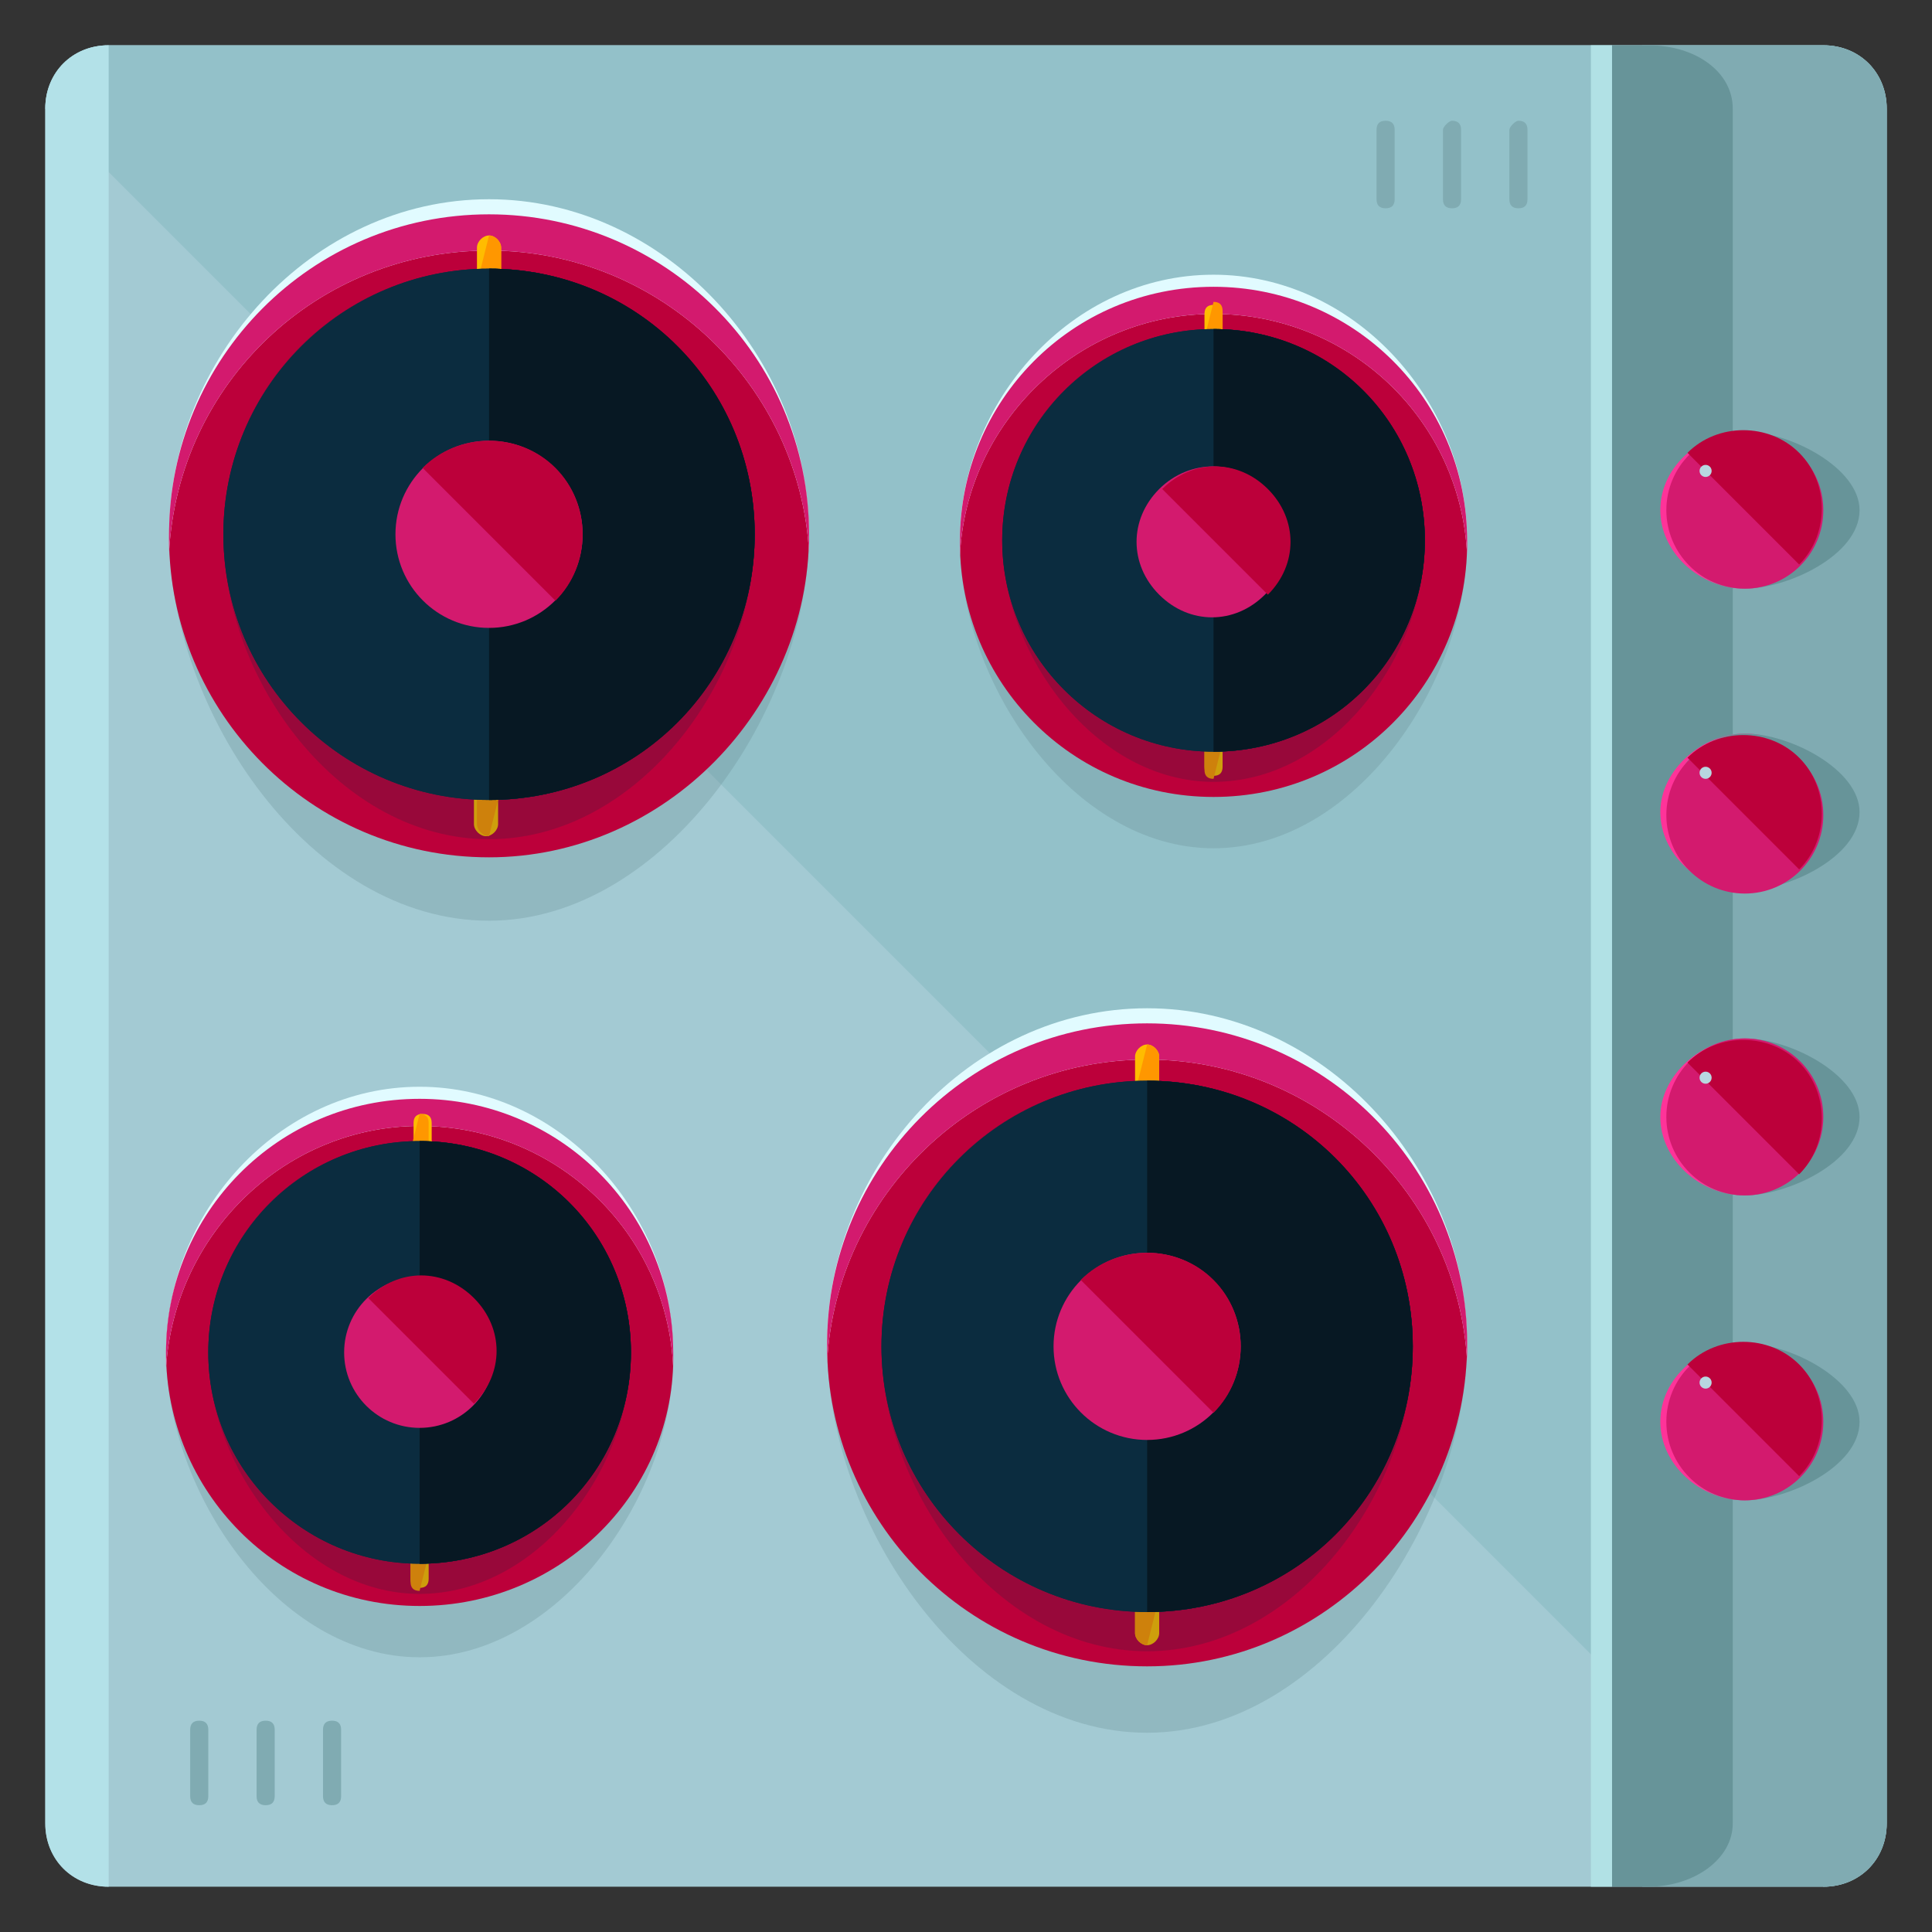 <?xml version="1.0" encoding="utf-8"?>
<!-- Generator: Adobe Illustrator 16.0.0, SVG Export Plug-In . SVG Version: 6.00 Build 0)  -->
<!DOCTYPE svg PUBLIC "-//W3C//DTD SVG 1.1//EN" "http://www.w3.org/Graphics/SVG/1.1/DTD/svg11.dtd">
<svg version="1.1" id="Layer_1" xmlns="http://www.w3.org/2000/svg" xmlns:xlink="http://www.w3.org/1999/xlink" x="0px" y="0px"
	 width="64px" height="64px" viewBox="0 0 64 64" enable-background="new 0 0 64 64" xml:space="preserve">
<rect x="0" y="0" width="64" height="64" fill="#333333" stroke="none"/>
<g>
	<path fill="#A3CAD3" d="M62.5,60.4c0,1.2-0.9,2.1-2.1,2.1H3.6c-1.2,0-2.1-0.9-2.1-2.1V3.6c0-1.2,0.9-2.1,2.1-2.1h56.8
		c1.2,0,2.1,0.9,2.1,2.1V60.4z"/>
	<path fill="#93C1C9" d="M1.5,3.6c0-1.2,0.9-2.1,2.1-2.1h56.8c1.2,0,2.1,0.9,2.1,2.1v56.8c0,1.2-0.9,2.1-2.1,2.1"/>
	<path fill="#B3E1E8" d="M3.6,62.5c-1.2,0-2.1-0.9-2.1-2.1V3.6c0-1.2,0.9-2.1,2.1-2.1"/>
	<g>
		<g>
			<g>
				<g>
					<path opacity="0.3" fill="#6A8D93" d="M16.2,30.5c-5.9,0-10.6-6.9-10.6-12.8S10.3,7.1,16.2,7.1c5.9,0,10.6,4.8,10.6,10.6
						S22,30.5,16.2,30.5z M16.2,10.9c-3.8,0-6.8,3.1-6.8,6.8c0,3.8,3.1,6.8,6.8,6.8c3.8,0,6.8-3.1,6.8-6.8
						C23,14,19.9,10.9,16.2,10.9z"/>
				</g>
				<g>
					<path fill="#BC003A" d="M16.2,28.4c-5.9,0-10.6-4.8-10.6-10.6S10.3,7.1,16.2,7.1c5.9,0,10.6,4.8,10.6,10.6S22,28.4,16.2,28.4z
						 M16.2,10.9c-3.8,0-6.8,3.1-6.8,6.8c0,3.8,3.1,6.8,6.8,6.8c3.8,0,6.8-3.1,6.8-6.8C23,14,19.9,10.9,16.2,10.9z"/>
				</g>
				<g>
					<path fill="#E1FBFF" d="M16.2,8.3c5.7,0,10.3,4.5,10.6,10c0-0.2,0-0.4,0-0.6c0-5.9-4.8-11.1-10.6-11.1
						c-5.9,0-10.6,5.3-10.6,11.1c0,0.2,0,0.4,0,0.6C5.9,12.7,10.5,8.3,16.2,8.3z"/>
					<path fill="#D31A6E" d="M16.2,8.3c5.7,0,10.3,4.5,10.6,10c0-0.2,0-0.4,0-0.6c0-5.9-4.8-10.6-10.6-10.6
						c-5.9,0-10.6,4.8-10.6,10.6c0,0.2,0,0.4,0,0.6C5.9,12.7,10.5,8.3,16.2,8.3z"/>
					<path fill="#D31A6E" d="M16.2,25.8c3.8,0,6.8-3.1,6.8-6.8c0-0.2,0-0.4,0-0.6c-0.3,3.5-3.2,6.2-6.8,6.2c-3.6,0-6.5-2.7-6.8-6.2
						c0,0.2,0,0.4,0,0.6C9.3,22.7,12.4,25.8,16.2,25.8z"/>
				</g>
				<g>
					<g>
						<path fill="#FFBC00" d="M16.6,9.4c0,0.2-0.2,0.4-0.4,0.4l0,0c-0.2,0-0.4-0.2-0.4-0.4V8.2c0-0.2,0.2-0.4,0.4-0.4l0,0
							c0.2,0,0.4,0.2,0.4,0.4V9.4z"/>
						<path fill="#FF9700" d="M16.2,7.8L16.2,7.8c0.2,0,0.4,0.2,0.4,0.4v1.2c0,0.2-0.2,0.4-0.4,0.4l0,0c-0.2,0-0.4-0.2-0.4-0.4"/>
					</g>
					<g>
						<path fill="#FFBC00" d="M15.7,26.1c0-0.2,0.2-0.4,0.4-0.4l0,0c0.2,0,0.4,0.2,0.4,0.4v1.2c0,0.2-0.2,0.4-0.4,0.4l0,0
							c-0.2,0-0.4-0.2-0.4-0.4V26.1z"/>
						<path fill="#FF9700" d="M16.2,27.7L16.2,27.7c-0.2,0-0.4-0.2-0.4-0.4v-1.2c0-0.2,0.2-0.4,0.4-0.4l0,0c0.2,0,0.4,0.2,0.4,0.4"
							/>
					</g>
				</g>
				<g>
					<circle fill="#6695AD" cx="16.2" cy="10.9" r="0.4"/>
					<circle fill="#6695AD" cx="16.2" cy="24.6" r="0.4"/>
				</g>
				<g>
					<circle fill="#0B2C3F" cx="16.2" cy="17.7" r="8.8"/>
					<path fill="#071823" d="M16.2,8.9c4.9,0,8.8,3.9,8.8,8.8c0,4.9-3.9,8.8-8.8,8.8"/>
				</g>
				<g>
					<path opacity="0.2" fill="#0B2C3F" d="M25,17.7c0,4.9-3.9,10.1-8.8,10.1c-4.9,0-8.8-5.2-8.8-10.1c0-4.9,3.9-8.8,8.8-8.8
						C21,8.9,25,12.9,25,17.7z"/>
					<circle fill="#0B2C3F" cx="16.2" cy="17.7" r="8.8"/>
					<path fill="#071823" d="M16.2,8.9c4.9,0,8.8,3.9,8.8,8.8c0,4.9-3.9,8.8-8.8,8.8"/>
				</g>
				<g>
					<circle fill="#D31A6E" cx="16.2" cy="17.7" r="3.1"/>
					<path fill="#BC003A" d="M14,15.5c1.2-1.2,3.2-1.2,4.4,0c1.2,1.2,1.2,3.2,0,4.4"/>
				</g>
			</g>
			<g>
				<g>
					<path opacity="0.3" fill="#6A8D93" d="M40.2,28.1c-4.7,0-8.4-5.5-8.4-10.1c0-4.7,3.8-8.4,8.4-8.4c4.7,0,8.4,3.8,8.4,8.4
						C48.6,22.6,44.9,28.1,40.2,28.1z M40.2,12.5c-3,0-5.4,2.4-5.4,5.4c0,3,2.4,5.4,5.4,5.4c3,0,5.4-2.4,5.4-5.4
						C45.6,14.9,43.2,12.5,40.2,12.5z"/>
				</g>
				<g>
					<path fill="#BC003A" d="M40.2,26.4c-4.7,0-8.4-3.8-8.4-8.4c0-4.7,3.8-8.4,8.4-8.4c4.7,0,8.4,3.8,8.4,8.4
						C48.6,22.6,44.9,26.4,40.2,26.4z M40.2,12.5c-3,0-5.4,2.4-5.4,5.4c0,3,2.4,5.4,5.4,5.4c3,0,5.4-2.4,5.4-5.4
						C45.6,14.9,43.2,12.5,40.2,12.5z"/>
				</g>
				<g>
					<path fill="#E1FBFF" d="M40.2,10.4c4.5,0,8.2,3.5,8.4,8c0-0.2,0-0.3,0-0.5c0-4.7-3.8-8.8-8.4-8.8c-4.7,0-8.4,4.2-8.4,8.8
						c0,0.2,0,0.3,0,0.5C32,14,35.7,10.4,40.2,10.4z"/>
					<path fill="#D31A6E" d="M40.2,10.4c4.5,0,8.2,3.5,8.4,8c0-0.2,0-0.3,0-0.5c0-4.7-3.8-8.4-8.4-8.4c-4.7,0-8.4,3.8-8.4,8.4
						c0,0.2,0,0.3,0,0.5C32,14,35.7,10.4,40.2,10.4z"/>
					<path fill="#D31A6E" d="M40.2,24.3c3,0,5.4-2.4,5.4-5.4c0-0.2,0-0.3,0-0.5c-0.2,2.8-2.6,4.9-5.4,4.9s-5.2-2.2-5.4-4.9
						c0,0.2,0,0.3,0,0.5C34.8,21.8,37.2,24.3,40.2,24.3z"/>
				</g>
				<g>
					<g>
						<path fill="#FFBC00" d="M40.5,11.3c0,0.2-0.1,0.3-0.3,0.3l0,0c-0.2,0-0.3-0.1-0.3-0.3v-0.9c0-0.2,0.1-0.3,0.3-0.3l0,0
							c0.2,0,0.3,0.1,0.3,0.3V11.3z"/>
						<path fill="#FF9700" d="M40.2,10L40.2,10c0.2,0,0.3,0.1,0.3,0.3v0.9c0,0.2-0.1,0.3-0.3,0.3l0,0c-0.2,0-0.3-0.1-0.3-0.3"/>
					</g>
					<g>
						<path fill="#FFBC00" d="M39.9,24.5c0-0.2,0.1-0.3,0.3-0.3l0,0c0.2,0,0.3,0.1,0.3,0.3v0.9c0,0.2-0.1,0.3-0.3,0.3l0,0
							c-0.2,0-0.3-0.1-0.3-0.3V24.5z"/>
						<path fill="#FF9700" d="M40.2,25.8L40.2,25.8c-0.2,0-0.3-0.1-0.3-0.3v-0.9c0-0.2,0.1-0.3,0.3-0.3l0,0c0.2,0,0.3,0.1,0.3,0.3"
							/>
					</g>
				</g>
				<g>
					<circle fill="#6695AD" cx="40.2" cy="12.5" r="0.3"/>
					<circle fill="#6695AD" cx="40.2" cy="23.4" r="0.3"/>
				</g>
				<g>
					<circle fill="#0B2C3F" cx="40.2" cy="17.9" r="7"/>
					<path fill="#071823" d="M40.2,10.9c3.9,0,7,3.1,7,7c0,3.9-3.1,7-7,7"/>
				</g>
				<g>
					<path opacity="0.2" fill="#0B2C3F" d="M47.2,17.9c0,3.9-3.1,8-7,8c-3.9,0-7-4.2-7-8c0-3.9,3.1-7,7-7
						C44.1,10.9,47.2,14.1,47.2,17.9z"/>
					<circle fill="#0B2C3F" cx="40.2" cy="17.9" r="7"/>
					<path fill="#071823" d="M40.2,10.9c3.9,0,7,3.1,7,7c0,3.9-3.1,7-7,7"/>
				</g>
				<g>
					<path fill="#D31A6E" d="M41.9,16.2c1,1,1,2.5,0,3.5c-1,1-2.5,1-3.5,0c-1-1-1-2.5,0-3.5C39.4,15.2,41,15.2,41.9,16.2z"/>
					<path fill="#BC003A" d="M38.5,16.2c1-1,2.5-1,3.5,0c1,1,1,2.5,0,3.5"/>
				</g>
			</g>
		</g>
		<g>
			<g>
				<path opacity="0.3" fill="#6A8D93" d="M38,57.4c-5.9,0-10.6-6.9-10.6-12.8S32.1,33.9,38,33.9c5.9,0,10.6,4.8,10.6,10.6
					S43.9,57.4,38,57.4z M38,37.8c-3.8,0-6.8,3.1-6.8,6.8c0,3.8,3.1,6.8,6.8,6.8c3.8,0,6.8-3.1,6.8-6.8C44.8,40.8,41.8,37.8,38,37.8
					z"/>
			</g>
			<g>
				<path fill="#BC003A" d="M38,55.2c-5.9,0-10.6-4.8-10.6-10.6S32.1,33.9,38,33.9c5.9,0,10.6,4.8,10.6,10.6S43.9,55.2,38,55.2z
					 M38,37.8c-3.8,0-6.8,3.1-6.8,6.8c0,3.8,3.1,6.8,6.8,6.8c3.8,0,6.8-3.1,6.8-6.8C44.8,40.8,41.8,37.8,38,37.8z"/>
			</g>
			<g>
				<path fill="#E1FBFF" d="M38,35.1c5.7,0,10.3,4.5,10.6,10c0-0.2,0-0.4,0-0.6c0-5.9-4.8-11.1-10.6-11.1c-5.9,0-10.6,5.3-10.6,11.1
					c0,0.2,0,0.4,0,0.6C27.7,39.6,32.3,35.1,38,35.1z"/>
				<path fill="#D31A6E" d="M38,35.1c5.7,0,10.3,4.5,10.6,10c0-0.2,0-0.4,0-0.6c0-5.9-4.8-10.6-10.6-10.6c-5.9,0-10.6,4.8-10.6,10.6
					c0,0.2,0,0.4,0,0.6C27.7,39.6,32.3,35.1,38,35.1z"/>
				<path fill="#D31A6E" d="M38,52.6c3.8,0,6.8-3.1,6.8-6.8c0-0.2,0-0.4,0-0.6c-0.3,3.5-3.2,6.2-6.8,6.2c-3.6,0-6.5-2.7-6.8-6.2
					c0,0.2,0,0.4,0,0.6C31.2,49.5,34.2,52.6,38,52.6z"/>
			</g>
			<g>
				<g>
					<path fill="#FFBC00" d="M38.4,36.2c0,0.2-0.2,0.4-0.4,0.4l0,0c-0.2,0-0.4-0.2-0.4-0.4v-1.2c0-0.2,0.2-0.4,0.4-0.4l0,0
						c0.2,0,0.4,0.2,0.4,0.4V36.2z"/>
					<path fill="#FF9700" d="M38,34.6L38,34.6c0.2,0,0.4,0.2,0.4,0.4v1.2c0,0.2-0.2,0.4-0.4,0.4l0,0c-0.2,0-0.4-0.2-0.4-0.4"/>
				</g>
				<g>
					<path fill="#FFBC00" d="M37.6,52.9c0-0.2,0.2-0.4,0.4-0.4l0,0c0.2,0,0.4,0.2,0.4,0.4v1.2c0,0.2-0.2,0.4-0.4,0.4l0,0
						c-0.2,0-0.4-0.2-0.4-0.4V52.9z"/>
					<path fill="#FF9700" d="M38,54.5L38,54.5c-0.2,0-0.4-0.2-0.4-0.4v-1.2c0-0.2,0.2-0.4,0.4-0.4l0,0c0.2,0,0.4,0.2,0.4,0.4"/>
				</g>
			</g>
			<g>
				<circle fill="#6695AD" cx="38" cy="37.7" r="0.4"/>
				<circle fill="#6695AD" cx="38" cy="51.5" r="0.4"/>
			</g>
			<g>
				<circle fill="#0B2C3F" cx="38" cy="44.6" r="8.8"/>
				<path fill="#071823" d="M38,35.8c4.9,0,8.8,3.9,8.8,8.8c0,4.9-3.9,8.8-8.8,8.8"/>
			</g>
			<g>
				<path opacity="0.2" fill="#0B2C3F" d="M46.8,44.6c0,4.9-3.9,10.1-8.8,10.1c-4.9,0-8.8-5.2-8.8-10.1c0-4.9,3.9-8.8,8.8-8.8
					C42.9,35.8,46.8,39.7,46.8,44.6z"/>
				<circle fill="#0B2C3F" cx="38" cy="44.6" r="8.8"/>
				<path fill="#071823" d="M38,35.8c4.9,0,8.8,3.9,8.8,8.8c0,4.9-3.9,8.8-8.8,8.8"/>
			</g>
			<g>
				<circle fill="#D31A6E" cx="38" cy="44.6" r="3.1"/>
				<path fill="#BC003A" d="M35.8,42.4c1.2-1.2,3.2-1.2,4.4,0c1.2,1.2,1.2,3.2,0,4.4"/>
			</g>
		</g>
		<g>
			<g>
				<path opacity="0.3" fill="#6A8D93" d="M13.9,54.9c-4.7,0-8.4-5.5-8.4-10.1c0-4.7,3.8-8.4,8.4-8.4c4.7,0,8.4,3.8,8.4,8.4
					C22.4,49.4,18.6,54.9,13.9,54.9z M13.9,39.3c-3,0-5.4,2.4-5.4,5.4c0,3,2.4,5.4,5.4,5.4c3,0,5.4-2.4,5.4-5.4
					C19.4,41.8,16.9,39.3,13.9,39.3z"/>
			</g>
			<g>
				<path fill="#BC003A" d="M13.9,53.2c-4.7,0-8.4-3.8-8.4-8.4c0-4.7,3.8-8.4,8.4-8.4c4.7,0,8.4,3.8,8.4,8.4
					C22.4,49.4,18.6,53.2,13.9,53.2z M13.9,39.3c-3,0-5.4,2.4-5.4,5.4c0,3,2.4,5.4,5.4,5.4c3,0,5.4-2.4,5.4-5.4
					C19.4,41.8,16.9,39.3,13.9,39.3z"/>
			</g>
			<g>
				<path fill="#E1FBFF" d="M13.9,37.3c4.5,0,8.2,3.5,8.4,8c0-0.2,0-0.3,0-0.5c0-4.7-3.8-8.8-8.4-8.8c-4.7,0-8.4,4.2-8.4,8.8
					c0,0.2,0,0.3,0,0.5C5.8,40.8,9.5,37.3,13.9,37.3z"/>
				<path fill="#D31A6E" d="M13.9,37.3c4.5,0,8.2,3.5,8.4,8c0-0.2,0-0.3,0-0.5c0-4.7-3.8-8.4-8.4-8.4c-4.7,0-8.4,3.8-8.4,8.4
					c0,0.2,0,0.3,0,0.5C5.8,40.8,9.5,37.3,13.9,37.3z"/>
				<path fill="#D31A6E" d="M13.9,51.1c3,0,5.4-2.4,5.4-5.4c0-0.2,0-0.3,0-0.5c-0.2,2.8-2.6,4.9-5.4,4.9S8.8,48,8.6,45.2
					c0,0.2,0,0.3,0,0.5C8.5,48.7,11,51.1,13.9,51.1z"/>
			</g>
			<g>
				<g>
					<path fill="#FFBC00" d="M14.3,38.1c0,0.2-0.1,0.3-0.3,0.3l0,0c-0.2,0-0.3-0.1-0.3-0.3v-0.9c0-0.2,0.1-0.3,0.3-0.3l0,0
						c0.2,0,0.3,0.1,0.3,0.3V38.1z"/>
					<path fill="#FF9700" d="M13.9,36.9L13.9,36.9c0.2,0,0.3,0.1,0.3,0.3v0.9c0,0.2-0.1,0.3-0.3,0.3l0,0c-0.2,0-0.3-0.1-0.3-0.3"/>
				</g>
				<g>
					<path fill="#FFBC00" d="M13.6,51.4c0-0.2,0.1-0.3,0.3-0.3l0,0c0.2,0,0.3,0.1,0.3,0.3v0.9c0,0.2-0.1,0.3-0.3,0.3l0,0
						c-0.2,0-0.3-0.1-0.3-0.3V51.4z"/>
					<path fill="#FF9700" d="M13.9,52.7L13.9,52.7c-0.2,0-0.3-0.1-0.3-0.3v-0.9c0-0.2,0.1-0.3,0.3-0.3l0,0c0.2,0,0.3,0.1,0.3,0.3"/>
				</g>
			</g>
			<g>
				<circle fill="#6695AD" cx="14" cy="39.3" r="0.3"/>
				<circle fill="#6695AD" cx="14" cy="50.2" r="0.3"/>
			</g>
			<g>
				<circle fill="#0B2C3F" cx="13.9" cy="44.8" r="7"/>
				<path fill="#071823" d="M13.9,37.8c3.9,0,7,3.1,7,7c0,3.9-3.1,7-7,7"/>
			</g>
			<g>
				<path opacity="0.2" fill="#0B2C3F" d="M20.9,44.8c0,3.9-3.1,8-7,8s-7-4.2-7-8c0-3.9,3.1-7,7-7S20.9,40.9,20.9,44.8z"/>
				<circle fill="#0B2C3F" cx="13.9" cy="44.8" r="7"/>
				<path fill="#071823" d="M13.9,37.8c3.9,0,7,3.1,7,7c0,3.9-3.1,7-7,7"/>
			</g>
			<g>
				<circle fill="#D31A6E" cx="13.9" cy="44.8" r="2.5"/>
				<path fill="#BC003A" d="M12.2,43c1-1,2.5-1,3.5,0c1,1,1,2.5,0,3.5"/>
			</g>
		</g>
	</g>
	<path fill="#80ABB2" d="M60.4,1.5h-6v61h6c1.2,0,2.1-0.9,2.1-2.1V3.6C62.5,2.4,61.6,1.5,60.4,1.5z"/>
	<path fill="#679499" d="M57.4,60.4V3.6c0-1.2-1.2-2.1-2.8-2.1h-1.2v61h1.2C56.1,62.5,57.4,61.6,57.4,60.4z"/>
	<rect x="52.7" y="1.5" fill="#B1E1E5" width="0.7" height="61"/>
	<g>
		<g>
			<path fill="#80ABB2" d="M46.2,6.6c0,0.2-0.1,0.3-0.3,0.3l0,0c-0.2,0-0.3-0.1-0.3-0.3V4.3c0-0.2,0.1-0.3,0.3-0.3l0,0
				c0.2,0,0.3,0.1,0.3,0.3V6.6z"/>
			<path fill="#80ABB2" d="M48.4,6.6c0,0.2-0.1,0.3-0.3,0.3l0,0c-0.2,0-0.3-0.1-0.3-0.3V4.3C47.8,4.2,48,4,48.1,4l0,0
				c0.2,0,0.3,0.1,0.3,0.3V6.6z"/>
			<path fill="#80ABB2" d="M50.6,6.6c0,0.2-0.1,0.3-0.3,0.3l0,0c-0.2,0-0.3-0.1-0.3-0.3V4.3C50,4.2,50.2,4,50.3,4l0,0
				c0.2,0,0.3,0.1,0.3,0.3V6.6z"/>
		</g>
		<g>
			<path fill="#80ABB2" d="M6.9,59.5c0,0.2-0.1,0.3-0.3,0.3l0,0c-0.2,0-0.3-0.1-0.3-0.3v-2.2c0-0.2,0.1-0.3,0.3-0.3l0,0
				c0.2,0,0.3,0.1,0.3,0.3V59.5z"/>
			<path fill="#80ABB2" d="M9.1,59.5c0,0.2-0.1,0.3-0.3,0.3l0,0c-0.2,0-0.3-0.1-0.3-0.3v-2.2c0-0.2,0.1-0.3,0.3-0.3l0,0
				c0.2,0,0.3,0.1,0.3,0.3V59.5z"/>
			<path fill="#80ABB2" d="M11.3,59.5c0,0.2-0.1,0.3-0.3,0.3l0,0c-0.2,0-0.3-0.1-0.3-0.3v-2.2c0-0.2,0.1-0.3,0.3-0.3l0,0
				c0.2,0,0.3,0.1,0.3,0.3V59.5z"/>
		</g>
	</g>
	<g>
		<g>
			<g>
				<path fill="#FF3399" d="M57.8,14.3c1.5,0,2.6,1.2,2.6,2.6c0,1.5-1.2,2.6-2.6,2.6c-1.5,0-2.8-1.2-2.8-2.6
					C55,15.4,56.4,14.3,57.8,14.3z"/>
				<path fill="#679499" d="M57.8,14.3c1.5,0,3.8,1.2,3.8,2.6c0,1.5-2.4,2.6-3.8,2.6c-1.5,0-2.5-1.2-2.5-2.6
					C55.3,15.4,56.4,14.3,57.8,14.3z"/>
				<circle fill="#D31A6E" cx="57.8" cy="16.9" r="2.6"/>
				<path fill="#BC003A" d="M55.9,15c1-1,2.7-1,3.7,0c1,1,1,2.7,0,3.7"/>
			</g>
			<circle fill="#B8D7E0" cx="56.5" cy="15.6" r="0.2"/>
		</g>
		<g>
			<g>
				<path fill="#FF3399" d="M57.8,24.3c1.5,0,2.6,1.2,2.6,2.6c0,1.5-1.2,2.6-2.6,2.6c-1.5,0-2.8-1.2-2.8-2.6
					C55,25.5,56.4,24.3,57.8,24.3z"/>
				<path fill="#679499" d="M57.8,24.3c1.5,0,3.8,1.2,3.8,2.6c0,1.5-2.4,2.6-3.8,2.6c-1.5,0-2.5-1.2-2.5-2.6
					C55.3,25.5,56.4,24.3,57.8,24.3z"/>
				<circle fill="#D31A6E" cx="57.8" cy="27" r="2.6"/>
				<path fill="#BC003A" d="M55.9,25.1c1-1,2.7-1,3.7,0c1,1,1,2.7,0,3.7"/>
			</g>
			<circle fill="#B8D7E0" cx="56.5" cy="25.6" r="0.2"/>
		</g>
		<g>
			<g>
				<path fill="#FF3399" d="M57.8,34.4c1.5,0,2.6,1.2,2.6,2.6c0,1.5-1.2,2.6-2.6,2.6c-1.5,0-2.8-1.2-2.8-2.6
					C55,35.6,56.4,34.4,57.8,34.4z"/>
				<path fill="#679499" d="M57.8,34.4c1.5,0,3.8,1.2,3.8,2.6c0,1.5-2.4,2.6-3.8,2.6c-1.5,0-2.5-1.2-2.5-2.6
					C55.3,35.6,56.4,34.4,57.8,34.4z"/>
				<circle fill="#D31A6E" cx="57.8" cy="37" r="2.6"/>
				<path fill="#BC003A" d="M55.9,35.2c1-1,2.7-1,3.7,0c1,1,1,2.7,0,3.7"/>
			</g>
			<circle fill="#B8D7E0" cx="56.5" cy="35.7" r="0.2"/>
		</g>
		<g>
			<g>
				<path fill="#FF3399" d="M57.8,44.5c1.5,0,2.6,1.2,2.6,2.6c0,1.5-1.2,2.6-2.6,2.6c-1.5,0-2.8-1.2-2.8-2.6
					C55,45.6,56.4,44.5,57.8,44.5z"/>
				<path fill="#679499" d="M57.8,44.5c1.5,0,3.8,1.2,3.8,2.6c0,1.5-2.4,2.6-3.8,2.6c-1.5,0-2.5-1.2-2.5-2.6
					C55.3,45.6,56.4,44.5,57.8,44.5z"/>
				<circle fill="#D31A6E" cx="57.8" cy="47.1" r="2.6"/>
				<path fill="#BC003A" d="M55.9,45.2c1-1,2.7-1,3.7,0c1,1,1,2.7,0,3.7"/>
			</g>
			<circle fill="#B8D7E0" cx="56.5" cy="45.8" r="0.2"/>
		</g>
	</g>
</g>
</svg>
